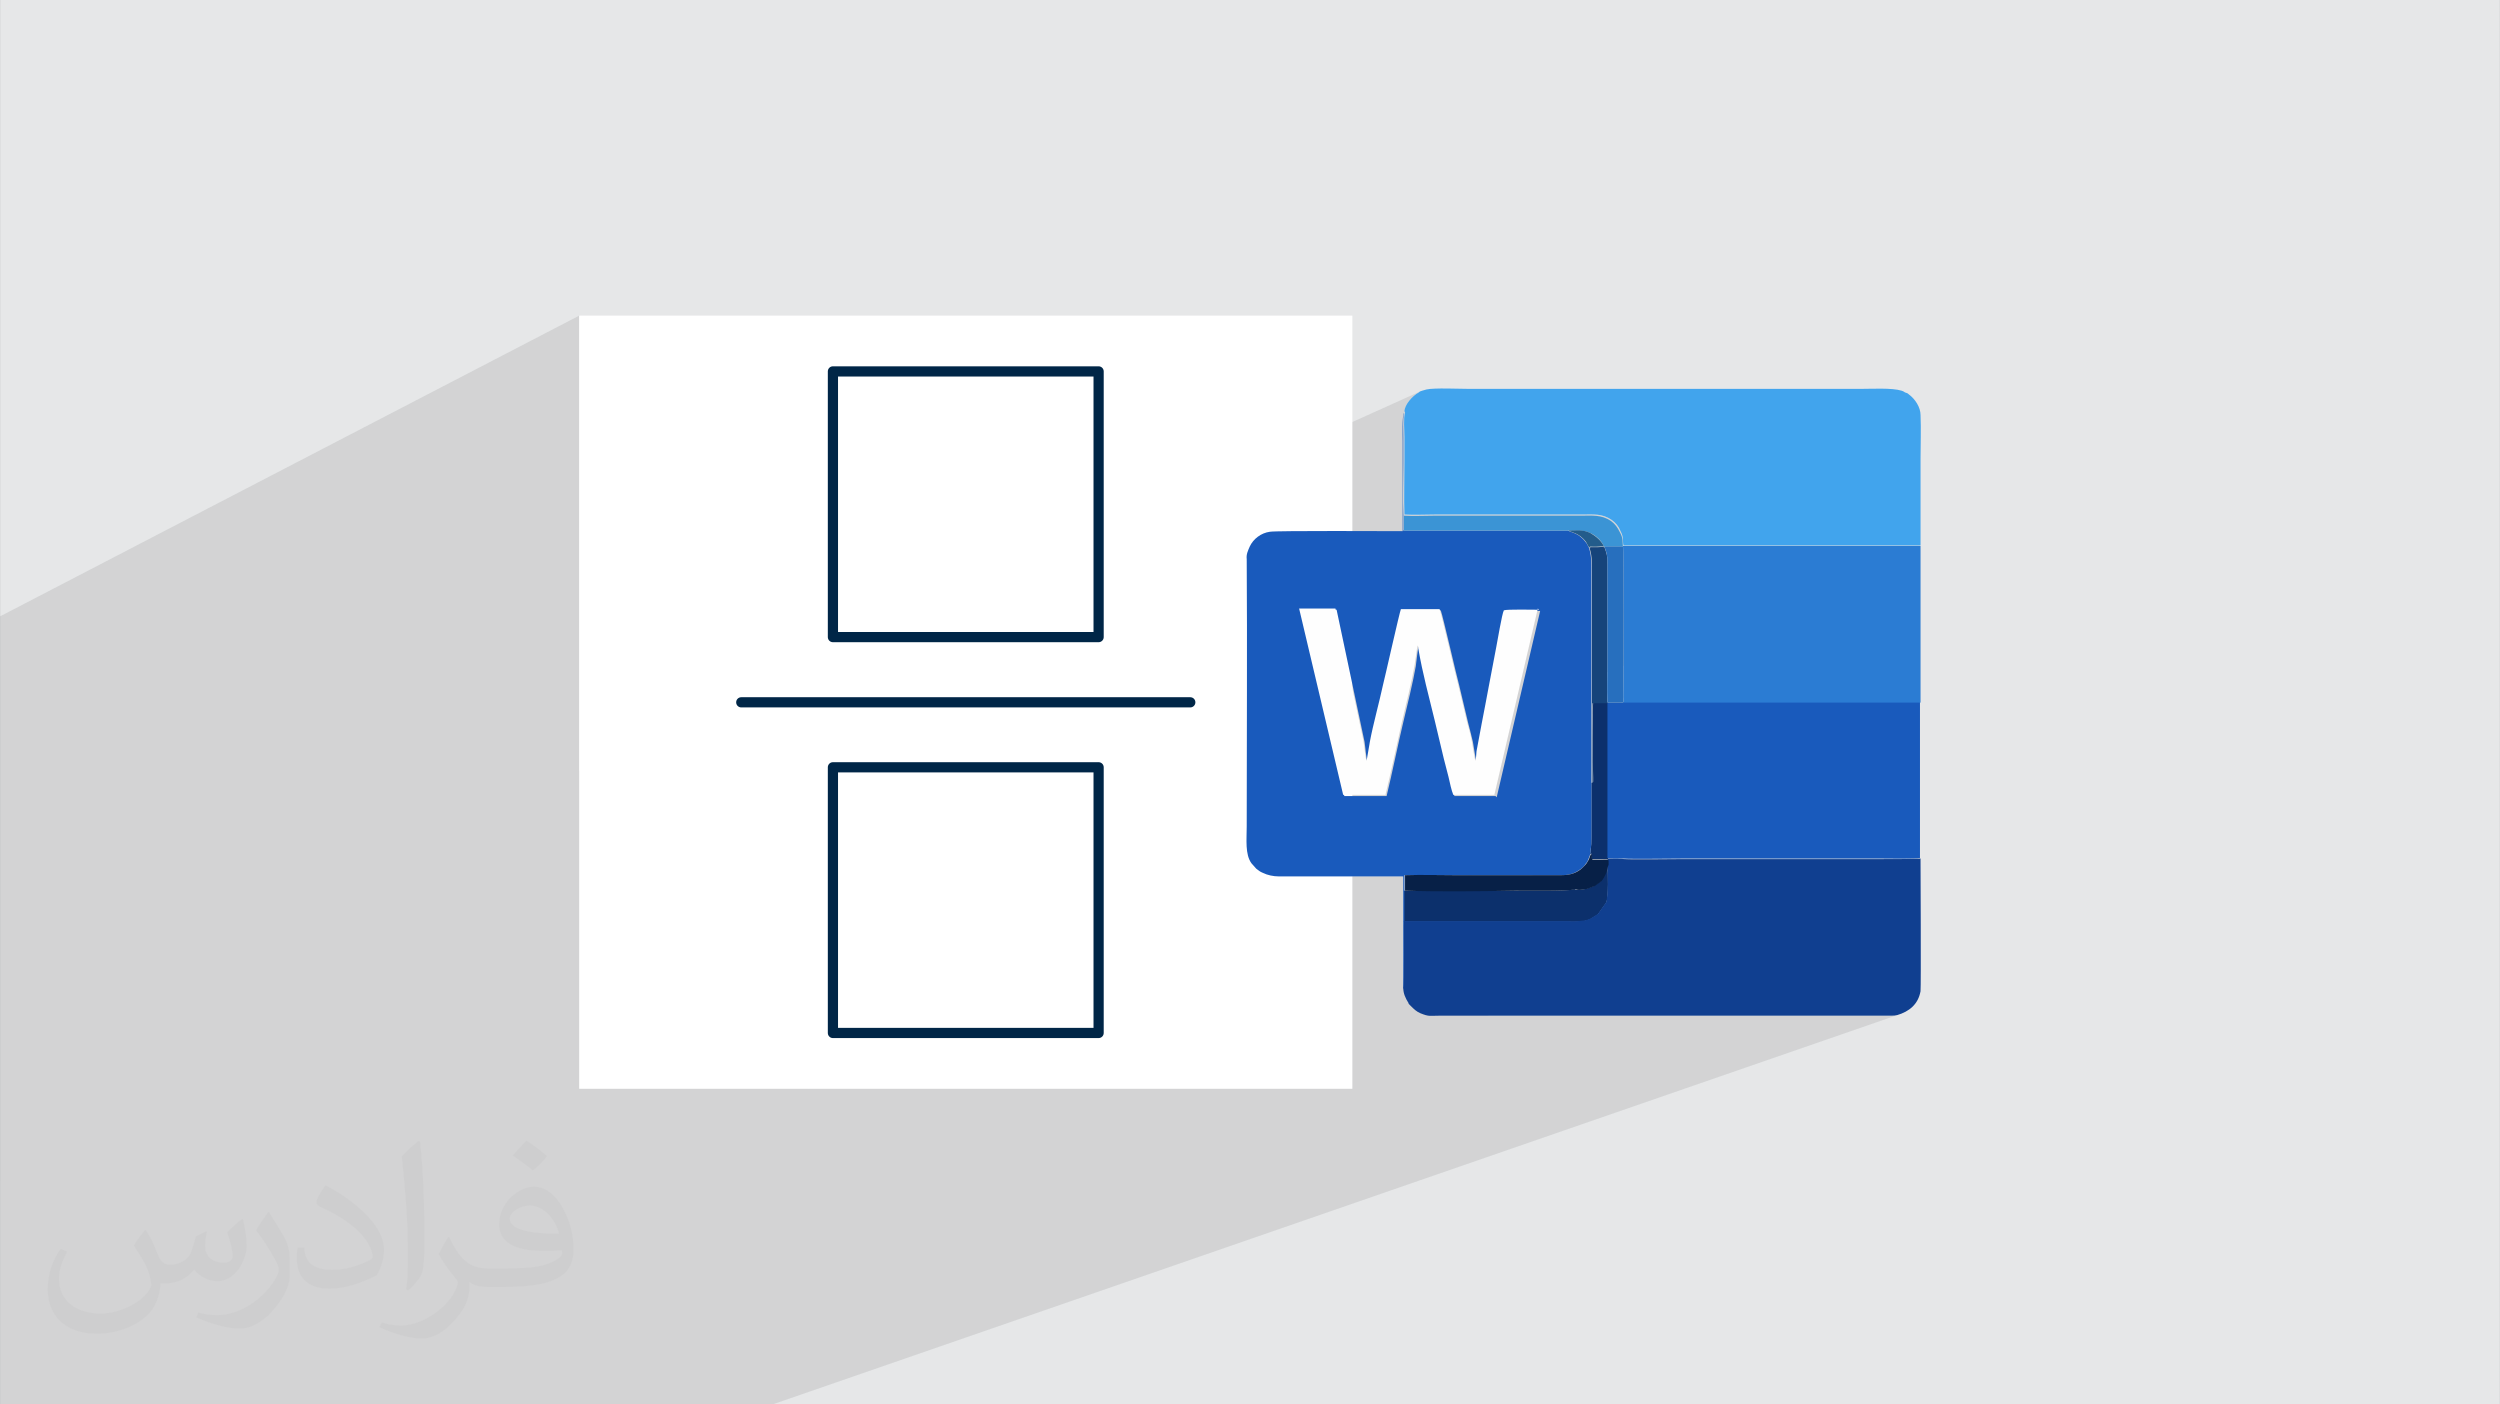 <?xml version="1.0" encoding="UTF-8"?>
<!DOCTYPE svg PUBLIC "-//W3C//DTD SVG 1.0//EN" "http://www.w3.org/TR/2001/REC-SVG-20010904/DTD/svg10.dtd">
<!-- Creator: CorelDRAW -->
<svg xmlns="http://www.w3.org/2000/svg" xml:space="preserve" width="3.708in" height="2.083in" version="1.0" style="shape-rendering:geometricPrecision; text-rendering:geometricPrecision; image-rendering:optimizeQuality; fill-rule:evenodd; clip-rule:evenodd"
viewBox="0 0 3708.33 2083.33"
 xmlns:xlink="http://www.w3.org/1999/xlink"
 xmlns:xodm="http://www.corel.com/coreldraw/odm/2003">
 <rect x="0" y="0" width="3708.33" height="2083.33" fill="#808080" stroke="none"/>
 <defs>
  <style type="text/css">
   <![CDATA[
    .fil12 {fill:#072047}
    .fil5 {fill:#0C306C}
    .fil8 {fill:#103F90}
    .fil13 {fill:#16447B}
    .fil6 {fill:#195ABC}
    .fil15 {fill:#235C8B}
    .fil14 {fill:#276FBE}
    .fil9 {fill:#2B7CD3}
    .fil11 {fill:#3B94D5}
    .fil7 {fill:#41A4ED}
    .fil0 {fill:#E6E7E8}
    .fil10 {fill:#FEFEFE}
    .fil3 {fill:white}
    .fil4 {fill:#002647;fill-rule:nonzero}
    .fil2 {fill:#373435;fill-opacity:0.031}
    .fil1 {fill:#2B2A29;fill-opacity:0.102}
   ]]>
  </style>
 </defs>
 <g id="Layer_x0020_1">
  <path class="fil0" d="M-0 0l3708.33 0 0 2083.33 -3708.33 0 0 -2083.33z"/>
  <path class="fil1" d="M-0 1751.82l0 -19.08 0 -42.83 0 -0.11 0 -3.19 0 -15.48 0 -0.4 0 -62.44 0 -26.78 0 -4.07 0 -29.74 0 -0.07 0 -0.01 0 -1.03 0 -15.19 0 -0.49 0 -616.62 859.06 -446.08 0 675.19 1247.73 -562.84 -0.56 0.28 -0.55 0.34 -0.57 0.45 -0.63 0.58 -3.7 2.33 -3.72 2.94 -3.57 3.43 -3.26 3.76 -2.81 3.98 -2.2 4.05 -1.43 3.98 -0.51 3.79 0.88 0.87 0.01 0 0 0.01 0 0 -0.79 4.37 -0.45 4.52 -0.19 4.62 0.01 4.7 0.13 4.74 0.18 4.75 0.16 4.73 0.07 4.68 0 4.68 0 4.74 0 4.78 0 4.8 0 4.8 0 4.78 0 4.74 0 4.67 -0.01 4.81 -0.03 4.83 -0.04 4.84 -0.05 4.85 -0.06 4.86 -0.06 4.86 -0.05 4.86 -0.05 4.85 -0.04 4.84 -0.02 4.83 0 4.81 0.02 4.79 0.04 4.76 0.07 4.73 0.11 4.7 0.15 4.66 2.81 0.15 2.81 0.11 2.81 0.07 2.81 0.04 2.81 0.02 2.81 0 2.81 -0.02 2.81 -0.04 2.81 -0.05 2.81 -0.05 2.81 -0.06 2.81 -0.06 2.81 -0.05 2.81 -0.04 2.81 -0.03 2.81 -0.01 218.12 0 3.11 -0.02 3.02 -0.04 2.96 -0.04 2.89 -0.03 2.83 0.01 2.78 0.07 2.74 0.14 2.7 0.24 2.67 0.35 2.65 0.48 2.63 0.64 2.62 0.81 2.61 1 2.61 1.21 2.62 1.44 2.65 1.69 2.23 1.69 2.07 1.79 1.9 1.89 1.74 2.01 1.57 2.13 1.41 2.26 1.24 2.41 1.07 2.56 1.64 3.44 1.03 3.09 0.58 2.8 0.27 2.57 0.11 2.41 0.09 2.3 0.21 2.26 0.48 2.28 439.76 0 0.87 0 -0.87 0.35 0 0.53 -486.56 196.42 0 36.02 22.67 -9.07 0.02 1.12 0.03 1.12 0.03 1.12 0.04 1.11 0.04 1.1 0.04 1.1 0.04 1.09 0.05 1.09 -21.54 8.61 -0.01 0.7 45.01 -17.99 0.02 1.05 0.02 1.04 0.04 1.01 0.04 0.99 0.05 0.97 0.07 0.94 0.07 0.91 0.09 0.87 0 0 -45.52 18.16 -0.01 0.88 45.54 -18.17 0 0.01 -45.54 18.17 -0.03 2.33 -0.06 7.65 -0.04 8.33 -0.02 8.8 0 9.06 0.02 9.12 0.04 8.96 0.05 8.6 0.07 8.03 0.09 7.25 0.11 6.26 0.13 5.06 0.15 3.65 0 0.4 0 0.52 0 0.58 0 0.59 0 0.55 0 0.46 0 0.31 0 0.11 0 0.29 0 0.23 0 0.19 0 0.17 0 0.17 0 0.19 0 0.23 0 0.29 0 0.55 -0.01 0.35 -0.04 0.2 -0.06 0.11 -0.11 0.07 -0.15 0.08 -0.22 0.14 -0.29 0.26 -0.16 0.08 -0.73 0.28 0 0.08 -0.88 0.44 -1162.92 453.67 0.76 0 807.6 -315.04 72.73 0 4.54 -1.76 0.69 -0.02 0.69 -0.02 0.69 -0.02 0.69 -0.02 0.69 -0.02 0.7 -0.02 0.7 -0.02 0.7 -0.02 -4.67 1.8 0 21.3 2.01 0.07 -4.65 1.79 0 13.55 766.47 -294.44 0.88 0 -767.35 294.76 0 34.95 279.03 -106.31 0 0.31 0 0.3 0 0.29 0 0.28 -0.01 0.27 -0.01 0.26 -0.01 0.25 -0.01 0.24 -0.68 0.26 -0.18 0.17 -0.46 0.18 -0.18 0.42 -0.33 0.83 -0.33 0.88 -0.33 0.93 -0.33 0.96 -0.33 0.98 -0.33 0.99 -0.33 0.66 -0.35 0.67 -0.36 0.69 -0.15 0.27 6.04 -2.3 11.05 0 1.4 -0.04 1.52 -0.07 1.6 -0.07 1.64 -0.04 1.64 0.05 1.01 0.11 3.52 -1.34 2.01 0.38 2.7 0.23 3.19 0.11 3.48 0.01 3.54 -0.05 3.39 -0.07 3.04 -0.07 2.48 -0.03 2.31 0.15 3.52 0.11 4.55 0.07 5.42 0.05 6.12 0.02 6.66 0 7.03 -0.02 7.24 -0.04 7.28 -0.05 7.15 -0.05 6.86 -0.06 6.41 -0.05 5.79 -0.05 5 -0.04 4.06 -0.03 2.93 -0.01 234.01 0 3.65 0 3.65 0 3.65 0 3.65 0 3.65 0 3.65 0 3.65 0 3.65 0 3.65 0 3.65 0 3.65 0 3.65 0 3.65 0 3.65 0 3.65 0 3.65 0 2.05 0.01 2.78 0.03 3.39 0.04 3.89 0.04 4.28 0.04 4.57 0.04 4.74 0.03 4.81 0.01 4.77 -0.01 4.62 -0.04 4.35 -0.07 3.98 -0.1 3.52 -0.15 2.93 -0.19 2.23 -0.24 1.43 -0.3 -641.5 234 582.31 0 1.99 0 2 0 2.02 0 2.05 0 2.09 0 2.14 0 2.21 0 2.27 0 1.25 0 1.12 -0.01 1.04 -0.04 1 -0.06 1 -0.11 1.04 -0.15 1.12 -0.22 1.25 -0.29 -752.81 260.58 -31.7 316.91 31.7 -316.91 -915.51 316.91 -5.41 0 -14.42 0 -415.1 0 -85.41 0 -45.42 0 -14.95 0 -32.44 0 -0.83 0 -36.74 0 -11.18 0 -2.04 0 -55.44 0 -0.04 0 -1.52 0 -2.52 0 -0.09 0 -79.9 0 -25.95 0 -4.28 0 -2.24 0 -28.95 0 -0.83 0 -6.52 0 -3.04 0 -13.99 0 -0.53 0 -1.1 0 -0.18 0 -0.51 0 -0.04 0 -0.83 0 -3.31 0 -0.85 0 -6.19 0 -1.81 0 -0.47 0 -0.3 0 -6.4 0 -3.96 0 -11.07 0 -0.21 0 -0.34 0 -1.29 0 -0.03 0 -0.22 0 -0.99 0 -1.81 0 -105.43 0 -1.8 0 -45.21 0 -1.9 0 -1.61 0 -0.68 0 -57.72 0 0 -0.7 0 -27.22 0 -1.97 0 0 0 -1.98 0 -19.02 0 -30.46 0 -0.32 0 -1.8 0 -0.21 0 -16.02 0 -5.54 0 -16.33 0 -8.73 0 -3.7 0 -1.52 0 -20.26 0 -2.19 0 -4.68 0 -16.85 0 -44.38 0 -10.2 0 -10.24 0 -0.59 0 -0.59 0 -0.03 0 -0.81 0 -1.73 0 -30.52 0 -0.4 0 -52.49 -0.11 0.01zm2384.4 -709.58l-0.01 0 0.01 0 0 0z"/>
  <path class="fil2" d="M216.29 1824.69c7.08,10.72 11.67,21.04 16.15,32.5 3.33,6.67 5.1,18.96 20.73,18.96 4.58,0 11.15,-1.35 16.98,-4.58 6.56,-3.44 11.56,-8.65 14.17,-16.56l6.25 -21.04 15.21 -7.5 1.04 1.04c-2.08,7.92 -2.59,15.52 -2.59,21.46 0,17.6 15.21,24.27 27.29,24.27 7.08,0 13.44,-3.44 13.44,-9.91 0,-8.33 -3.54,-22.5 -8.13,-35.21 7.08,-7.08 14.17,-14.17 22.3,-19.9l1.25 0.63c3.54,15 5.52,29.8 5.52,39.69 0,9.69 -4.28,20.42 -7.81,27.4 -7.29,13.75 -20.21,24.69 -35.83,24.69 -11.87,0 -25.1,-5.94 -34.17,-16.98l-0.52 0c-8.54,10.63 -21.77,20.21 -42.93,20.21l-6.56 0c-1.04,13.96 -4.06,23.85 -8.65,32.71 -12.6,24.58 -50,41.98 -85.21,41.98 -48.96,0 -73.54,-28.23 -73.54,-65.83 0,-23.22 7.6,-44.79 19.27,-60.1l9.57 3.96c-7.29,13.96 -12.19,27.08 -12.19,40 0,35.21 28.65,51.98 61.67,51.98 30.63,0 68.54,-19.48 75.43,-42.08 -2.59,-24.69 -11.87,-36.24 -26.04,-58.75 4.28,-7.5 9.8,-15 16.67,-23.02l1.25 0 0 0 0 0 -0.01 -0.04 -0 0.02zm564.68 -132.5c10.31,6.46 20.42,14.06 30.31,22.81 -5.52,7.81 -12.4,14.9 -20.94,21.15 -9.91,-8.02 -19.79,-14.9 -29.91,-22.19 6.87,-7.71 13.65,-15.1 20.52,-21.77l0 0 0 0 0 0 0 0 0 0 0.01 0 0 -0zm5.31 96.26c-16.67,0 -30.31,10.94 -30.31,19.06 0,17.41 33.33,22.81 73.23,22.59 -5,-20.42 -22.5,-41.67 -42.93,-41.67l0 0.01 0.01 0.01zm-37.41 93.13c21.67,0 40.63,-0.63 55.1,-4.28 16.15,-4.06 29.8,-12.19 29.8,-17.81 0,-1.46 0,-3.22 -0.52,-4.69 -9.06,0.83 -19.48,0.83 -28.54,0.83 -29.37,0 -51.87,-6.67 -60.73,-23.13 -2.19,-4.58 -3.74,-9.69 -3.74,-15.52 0,-15.94 6.87,-31.46 18.96,-42.19 10.09,-8.85 21.25,-14.37 32.6,-14.37 20.52,0 36.87,16.46 48.33,42.41 6.25,14.17 10.52,30.52 10.52,51.15 0,13.75 -3.74,25.31 -12.29,33.85 -15.94,15.43 -45.31,21.25 -90.31,21.25l-20.42 0 0 0 -5.31 0c-11.15,0 -19.17,-1.98 -25.52,-6.87l-1.04 0c0.31,2.59 0.52,5.1 0.52,7.5 0,10.09 -3.33,23.02 -10.09,33.33 -20,29.69 -41.67,42.59 -60.42,42.59 -18.96,0 -42.19,-7.29 -63.13,-16.78l3.74 -7.29c6.77,2.81 16.15,4.69 29.06,4.69 33.85,0 78.33,-32.5 83.85,-64.27 -1.25,-2.59 -3.54,-6.04 -6.77,-9.69 -9.91,-11.77 -16.15,-21.56 -21.98,-31.87 5,-9.91 9.57,-17.81 13.85,-25l1.77 -0.21c14.48,29.48 27.6,46.35 56.87,46.35l4.58 0 0 0 21.25 0 0 0 0 0 0 0 0 0 0 0 0.04 0 -0.01 0zm-146.67 31.15c2.5,-13.54 2.7,-28.74 2.7,-42.93l0 -21.04c0,-39.27 -5,-96.35 -9.06,-133.54 7.08,-7.6 16.98,-16.56 24.79,-22.59l2.3 0.63c5.31,46.77 6.56,100.94 6.56,151.04 0,13.13 -0.52,25.94 -1.77,35.31 -0.73,11.87 -7.6,20.83 -22.3,34.58l-3.22 -1.46 0.01 0zm-150.94 -61.98c0.73,18.44 9.8,32.92 41.46,32.92 19.69,0 36.35,-5.1 54.79,-13.85 3.33,-1.46 5.1,-3.44 5.1,-5.1 0,-11.56 -8.85,-26.87 -23.74,-40.83 -14.48,-13.13 -33.65,-24.69 -51.56,-32.4 -6.15,-2.59 -8.13,-5.31 -8.13,-7.92 0,-5.31 7.08,-16.46 12.92,-24.48l1.98 -0.21c20.52,10.72 43.44,26.67 60.42,44.37 15.43,16.35 25,32.92 25,50.94 0,13.33 -4.06,25.83 -10.63,37.5 -22.5,11.35 -46.46,20 -70.2,20 -28.85,0 -48.54,-13.54 -48.54,-45.31 0,-3.44 0,-8.74 1.25,-15.63l9.91 0 0 0 0 0 0 0 0 0 0 0 -0.01 0 -0.01 0zm-52.19 -52.4l17.92 28.96c6.56,10.72 12.71,22.41 12.71,40.83l0 23.54c0,19.06 -12.19,39.48 -31.87,59.69 -15.43,13.65 -29.06,19.48 -41.67,19.48 -18.75,0 -40.21,-5.83 -65,-16.46l2.81 -7.29c7.81,2.08 16.87,3.85 28.02,3.85 35.63,-0.21 72.08,-26.25 88.74,-58.02 1.98,-3.65 2.7,-7.08 2.7,-9.48 0,-3.65 -1.98,-7.71 -3.54,-11.35 -9.06,-17.07 -19.17,-32.71 -30.31,-47.19 5.83,-9.17 11.67,-18.02 18.02,-26.77l1.46 0.21 0 0 0 0 0 0 0 0 0 0 -0.01 0 0.02 0.01z"/>
  <g id="_1534315123216">
   <g>
    <rect class="fil3" x="859.06" y="468.19" width="1146.95" height="1146.95"/>
    <g>
     <path class="fil4" d="M1235.46 543.39l394.13 0c4.18,0 7.57,3.39 7.57,7.57l0 394.15c0,4.18 -3.39,7.57 -7.57,7.57l-394.13 0c-4.18,0 -7.57,-3.39 -7.57,-7.57l0 -394.15c0,-4.18 3.39,-7.57 7.57,-7.57zm386.57 15.13l-379 0 0 379 379 0 0 -379z"/>
     <path class="fil4" d="M1235.46 1130.67l394.13 0c4.18,0 7.57,3.39 7.57,7.57l0 394.13c0,4.18 -3.39,7.57 -7.57,7.57l-394.13 0c-4.18,0 -7.57,-3.39 -7.57,-7.57l0 -394.13c0,-4.18 3.39,-7.57 7.57,-7.57zm386.57 15.13l-379 0 0 379 379 0 0 -379z"/>
     <path class="fil4" d="M1099.49 1049.42c-4.18,0 -7.57,-3.39 -7.57,-7.57 0,-4.18 3.39,-7.57 7.57,-7.57l666.09 0c4.18,0 7.57,3.39 7.57,7.57 0,4.18 -3.39,7.57 -7.57,7.57l-666.09 0z"/>
    </g>
   </g>
   <g>
    <path class="fil5" d="M2082.39 1321.28l0 45.92 216.35 0c0.88,0 1.77,0 1.77,0l25.61 0c7.06,0.88 17.66,0 23.85,-0.88 4.41,-0.88 4.41,-0.88 8.83,-2.65l11.49 -7.06 12.37 -17.66c3.52,-7.94 2.65,-45.04 1.76,-55.63 -0.88,0.88 0,0 -0.88,1.77 -0.88,2.65 -0.88,6.18 -2.65,9.72 -1.77,2.65 -5.3,9.72 -7.06,12.36l-9.72 7.06 -11.49 4.41c0,0 0,0 0,0l-6.18 0.88c-4.41,0.88 -6.18,0.88 -9.72,0 -1.76,-0.88 -1.76,-0.88 -3.52,0 -10.59,2.65 -71.53,1.76 -87.42,1.76 -52.1,0 -112.15,0.88 -163.36,0l-0.01 0 -0.01 0 -0.01 0z"/>
    <path class="fil5" d="M2360.56 1161.46l0 81.23c0,17.66 -0.88,10.59 -1.77,24.73 1.77,-1.77 0,1.76 1.77,-1.77 0,6.18 -0.88,6.18 0.88,8.83 2.65,0 7.94,0 11.49,0 3.52,0 8.82,-0.88 12.36,0.88l0 -2.65 0 -230.47 -22.07 0c-0.88,5.3 -0.88,95.37 0,111.27 0,0.88 0,3.52 0,3.52 0,0.88 0,0.88 0,1.77 0,1.76 0,0.88 -0.88,1.76l-1.77 0.88 0 0.01z"/>
    <path class="fil6" d="M2218.39 1180.89l-60.93 0c-2.65,-6.18 -4.41,-19.42 -7.06,-26.49 -2.65,-9.72 -4.42,-17.66 -7.06,-27.37 -4.41,-18.55 -8.83,-36.2 -13.24,-55.63 -9.72,-40.62 -17.66,-67.99 -24.73,-108.61 0,-1.77 0,0 0,-1.77 0,-0.88 -0.88,-0.88 -0.88,-1.76 -1.76,3.52 -3.52,23.85 -4.41,29.13 -3.52,21.19 -13.24,60.92 -18.55,83 -8.83,37.09 -15.89,73.29 -24.73,109.5l-62.69 0 -65.35 -276.4 53.86 0 41.5 196.04c0.88,4.41 2.65,28.25 4.42,30.02 0.88,-0.88 4.41,-25.61 5.29,-29.13 4.42,-23.85 14.13,-59.16 19.43,-83.89 1.76,-6.18 24.73,-109.5 26.49,-112.15l57.4 0c3.52,9.72 23.85,98.9 27.37,111.27 4.42,18.55 8.83,37.09 13.24,55.62 2.65,9.72 4.42,17.66 7.06,28.26 0.88,4.42 4.41,28.26 5.3,30.02 0.88,-1.77 1.76,-11.49 1.76,-14.13l7.94 -42.39c3.52,-18.55 7.06,-37.09 10.59,-55.62 3.52,-18.54 7.06,-37.98 10.59,-55.63 1.77,-8.83 8.83,-51.22 11.48,-55.63 4.42,-1.77 43.28,-0.88 52.1,-0.88l-64.46 276.4 -1.75 -1.77 -0.01 0.01 0.02 -0zm-136 285.22c1.76,-2.65 0.88,-93.6 0.88,-98.9l0 -45.91 0 -22.96c24.73,-0.88 52.1,0 76.83,0l152.77 0c14.12,0 21.19,-1.77 30.02,-7.94 4.42,-2.65 7.06,-5.3 9.72,-9.72 1.77,-1.77 2.65,-3.52 3.54,-6.18 0.88,-2.65 1.76,-4.42 2.65,-7.06 0.88,-14.12 1.77,-6.18 1.77,-24.73l0 -81.23 0 -307.3c0,-16.78 0.88,-26.49 -3.52,-41.5 -1.77,-2.65 -2.65,-6.18 -5.3,-8.83 -10.59,-14.13 -22.96,-14.13 -25.61,-16.78l-244.6 0 0 -22.96c-0.88,-24.73 0,-52.1 0,-76.83 0,-12.36 0,-25.61 0,-37.97 0,-12.37 -0.88,-26.49 0.88,-37.09 -2.65,4.42 -1.76,36.2 -1.76,42.39l0 133.33c-15.01,0 -188.08,-0.88 -196.92,0.88 -13.24,1.77 -24.73,10.61 -30.02,22.08 -2.65,6.18 -5.3,11.48 -4.42,18.55 0.88,131.57 0,264.91 0,396.48 0,19.42 -2.65,41.5 7.06,54.75l7.06 7.94c3.54,2.65 5.3,4.41 9.72,6.18 7.06,3.52 15.89,5.3 23.85,5.3l184.56 0 0 166.89 0.88 -0.87 -0.02 0 -0 -0.02z"/>
    <path class="fil6" d="M2408.24 1042.24l-23.83 0 0 230.47c2.65,1.77 18.55,0.88 24.73,0.88 8.83,0.88 75.94,0 88.3,0l234.01 0c19.42,0 38.85,0 58.28,0 8.83,0 52.98,0.88 58.28,-0.88l0 -463.59 0 0 0 232.24 -440.63 0 0.88 0.88 -0.01 0 -0 0z"/>
    <path class="fil7" d="M2084.16 611.32c-2.65,11.48 -0.88,24.73 -0.88,37.09 0,12.37 0,25.61 0,37.97 0,25.61 -0.88,52.1 0,76.83 15.01,0.88 30.02,0 45.03,0l218.12 0c16.78,0 30.02,-1.77 44.15,7.94 6.18,4.41 10.61,9.72 13.25,16.78 5.29,9.72 2.65,15.01 4.41,21.19l440.63 0 0 0c0,-43.26 0,-85.65 0,-128.93 0,-21.19 0.88,-43.26 0,-64.46 0,-11.49 -7.94,-23.85 -17.66,-30.91 -1.76,-1.76 -2.65,-1.76 -5.3,-2.65 -2.65,-1.76 -2.65,-1.76 -5.29,-2.65 -14.13,-4.41 -44.16,-2.65 -60.93,-2.65l-580.16 0c-15.01,0 -52.1,-1.77 -63.59,0.88 -2.65,0.88 -3.54,0.88 -6.18,1.76 -2.65,0.88 -3.52,0.88 -5.29,2.65 -9.72,5.3 -21.2,18.55 -21.2,28.26l0.88 0.88 0 -0.01 0.01 0.02z"/>
    <path class="fil8" d="M2384.4 1275.37l0 7.06c0.88,10.59 0.88,47.68 -1.76,55.63l-12.37 17.66 -11.48 7.06c-4.42,1.77 -4.42,1.77 -8.83,2.65 -7.06,0.88 -16.78,1.77 -23.85,0.88l-25.61 0c0,0 -0.88,0 -1.77,0l-216.35 0c0,5.29 0.88,96.26 -0.88,98.9 0,8.83 3.52,15.89 7.94,22.96 0,0 0,0 0,0.88l3.54 3.52c4.41,4.41 7.94,7.94 14.12,10.59 13.24,5.3 13.24,3.52 29.13,3.52l652.57 0c5.3,0 10.59,0 16.78,0 3.54,0 5.3,0 8.83,-0.88 17.66,-5.3 30.91,-15.89 34.44,-35.32 0.88,-6.18 0,-193.39 0,-196.92 -5.3,0.88 -49.44,0.88 -58.28,0.88 -19.42,0 -38.86,0 -58.28,0l-234 0c-12.37,0 -79.48,0.88 -88.3,0 -6.18,-0.88 -22.07,0 -24.73,-0.88l0 2.65 -0.88 -0.88 0.02 0.02 0.01 0z"/>
    <path class="fil9" d="M2408.24 1042.24l440.63 0 0 -232.24 -440.63 0 -0.88 0c1.76,3.52 0.88,184.56 0.88,202.22 0,8.83 -0.88,21.19 0,29.13l0 0.88 0 0 0 0.01z"/>
    <path class="fil10" d="M2282.85 904.5c-7.94,0 -47.68,-0.88 -52.1,0.88 -2.65,4.42 -9.72,46.8 -11.48,55.63 -3.52,18.55 -7.06,37.09 -10.59,55.62 -3.52,19.42 -7.06,37.09 -10.59,55.63l-7.94 42.39c0,2.65 -0.88,12.37 -1.76,14.13 -0.88,-1.77 -4.42,-25.61 -5.3,-30.02 -1.77,-9.72 -4.42,-18.54 -7.06,-28.25 -4.41,-19.43 -8.83,-37.09 -13.24,-55.63 -3.52,-12.36 -23.85,-101.54 -27.37,-111.27l-57.4 0c-1.77,3.52 -24.73,105.96 -26.49,112.15 -5.3,24.73 -15.01,60.05 -19.42,83.89 -0.88,3.52 -4.42,28.25 -5.3,29.13 -0.88,-1.77 -3.54,-25.61 -4.42,-30.02l-41.5 -196.04 -53.86 0 65.35 276.39 62.7 0c8.83,-36.2 16.78,-73.29 24.73,-109.5 5.29,-22.08 15.01,-61.82 18.54,-83 0.88,-5.3 3.54,-25.61 4.42,-29.13 0,0 0,0 0.88,1.77 0.88,1.76 0,0 0,1.76 7.06,40.62 15.01,67.99 24.73,108.61 4.41,18.54 8.83,37.09 13.24,55.63 2.65,9.72 4.42,17.66 7.06,27.37 1.77,7.94 4.42,20.31 7.06,26.49l60.93 0 64.46 -276.39 1.75 1.77 -0.01 0 -0.01 0z"/>
    <path class="fil11" d="M2082.39 764.09l0 22.96 244.6 0c12.37,0.88 20.31,-1.76 31.79,3.54 7.94,3.52 17.66,11.48 20.31,20.31l0 0 27.37 0 0.88 0c-0.88,-7.06 0.88,-11.49 -4.42,-21.2 -3.52,-7.06 -7.06,-12.36 -13.24,-16.78 -14.13,-9.72 -28.26,-7.94 -44.16,-7.94l-218.12 0c-15.01,0 -30.02,0.88 -45.03,0l0 -0.88 -0.01 0 0.02 -0.01z"/>
    <path class="fil12" d="M2359.67 1267.42c-0.88,1.76 -1.77,4.41 -2.65,7.06 -0.88,1.77 -1.77,3.52 -3.52,6.18 -2.65,3.52 -6.18,7.06 -9.72,9.72 -8.83,6.18 -16.78,7.94 -30.02,7.94l-152.77 0c-24.73,0 -52.1,-0.88 -76.83,0l0 22.96c51.22,1.76 111.27,0.88 163.36,0 15.89,0 77.72,0.88 87.42,-1.77 1.76,0 1.76,-0.88 3.52,0 2.65,0.88 4.42,0.88 9.72,0l6.18 -0.88c0,0 0,0 0,0l11.48 -4.42 9.7 -7.06c2.65,-2.65 6.18,-9.72 7.06,-12.37 1.77,-4.41 1.77,-7.06 2.65,-9.72 0.88,-1.76 0,-0.88 0.88,-1.76l0 -7.06c-3.52,-1.76 -8.83,-0.88 -12.36,-0.88 -3.54,0 -8.82,0 -11.48,0 -1.77,-3.52 -0.88,-2.65 -0.88,-8.83 -1.76,3.52 0,0 -1.76,1.76l0 -0.88 0.02 0 0 0.01z"/>
    <path class="fil13" d="M2357.91 812.66c4.42,15.01 3.52,24.73 3.52,41.5l0 307.3c0.88,-0.88 0.88,-0.88 0.88,-1.77 0,-0.88 0,-0.88 0,-1.77 0,-0.88 0,-2.65 0,-3.52 0,-15.89 -0.88,-105.97 0,-111.27l22.08 0c-0.88,-19.43 0,-39.73 0,-59.17l0 -147.47c0,-13.24 -0.88,-14.12 -4.41,-24.73l0 0c-3.54,-0.88 -7.06,0 -10.59,0 -1.77,0 -4.42,0 -6.18,0 -2.65,0 -5.29,-0.88 -4.41,1.77l-0.88 -0.88 -0.01 0 -0.01 0.01z"/>
    <path class="fil14" d="M2384.4 1042.24l23.83 0c-0.88,-7.94 0,-21.19 0,-29.13 0,-18.55 0.88,-199.57 -0.88,-202.22l-27.38 0c3.54,10.59 4.42,11.48 4.42,24.73l0 147.46c0,19.43 -0.88,40.62 0,59.17l0 0 0.01 0 0 -0.01z"/>
    <path class="fil15" d="M2357.91 812.66c0,-2.65 1.77,-1.76 4.42,-1.76 1.76,0 4.41,0 6.18,0 3.52,0 7.94,-0.88 10.59,0 -2.65,-7.94 -12.36,-15.89 -20.31,-20.31 -11.48,-5.3 -19.42,-3.52 -31.79,-3.52 2.65,2.65 15.01,2.65 25.61,16.78 1.76,2.65 2.65,6.18 5.3,8.83l0 0 0.01 0 -0.01 -0.01z"/>
   </g>
  </g>
 </g>
</svg>
